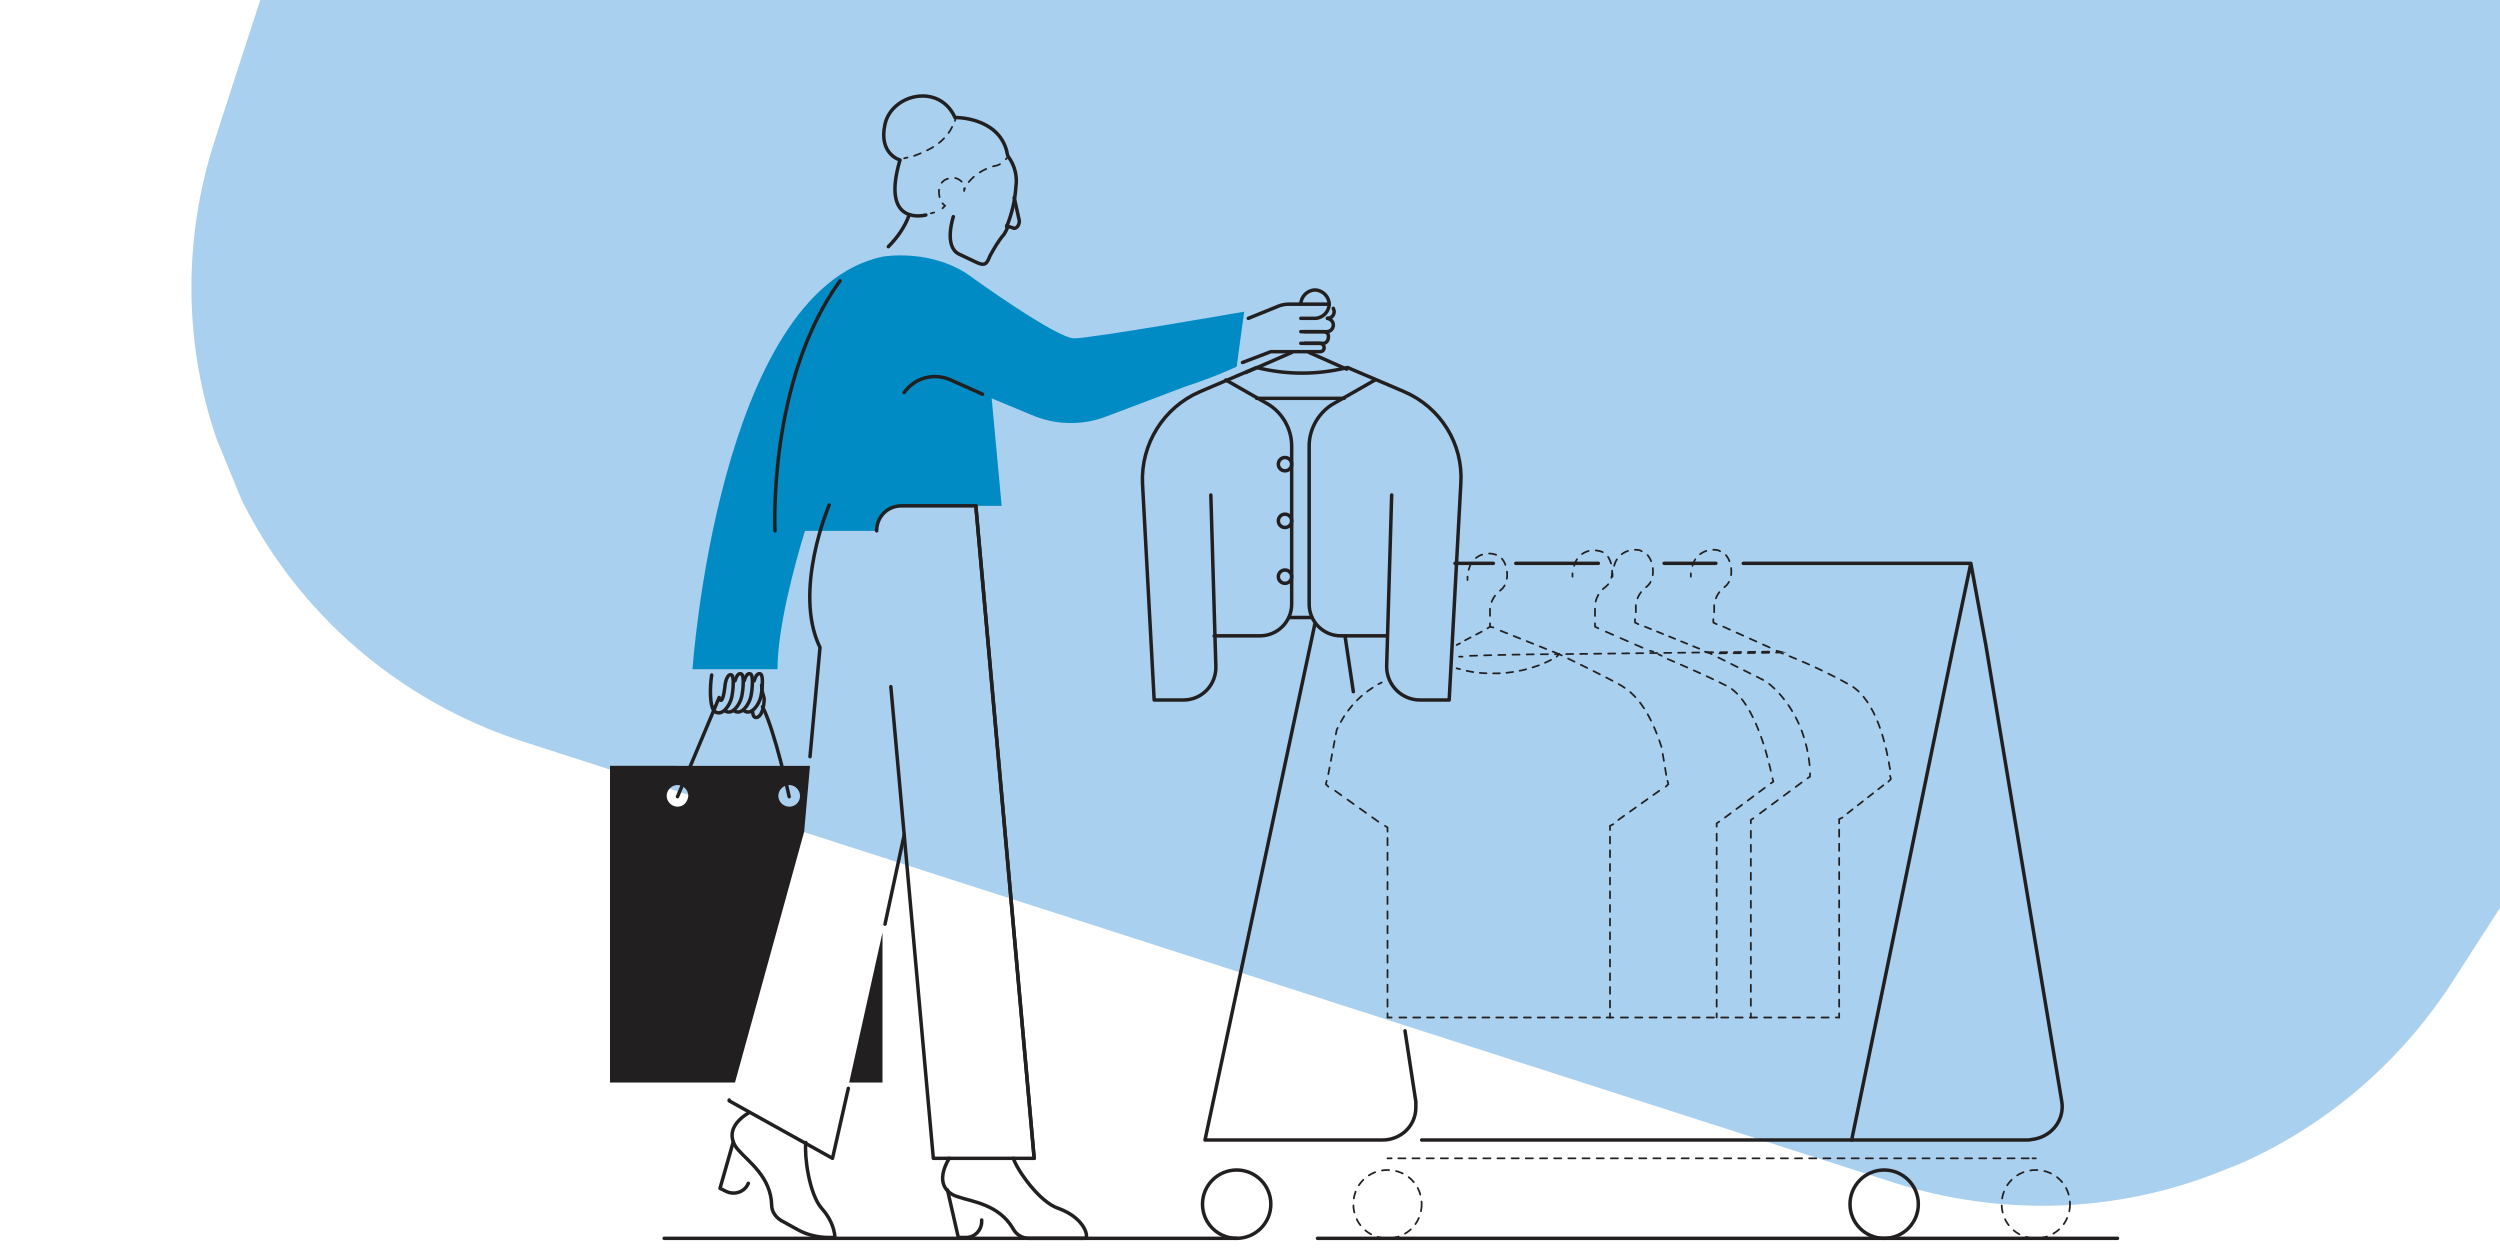<?xml version="1.0" encoding="utf-8"?>
<!-- Generator: Adobe Illustrator 24.2.3, SVG Export Plug-In . SVG Version: 6.00 Build 0)  -->
<svg version="1.1" id="Layer_1" xmlns="http://www.w3.org/2000/svg" xmlns:xlink="http://www.w3.org/1999/xlink" x="0px" y="0px"
	 viewBox="0 0 300 150" style="enable-background:new 0 0 300 150;" xml:space="preserve">
<style type="text/css">
	.st0{clip-path:url(#SVGID_2_);}
	.st1{fill:#AAD0EF;}
	.st2{fill:#221F20;}
	.st3{fill:#008BC4;}
	.st4{fill:none;stroke:#221F1F;stroke-width:0.21;stroke-linecap:round;stroke-miterlimit:10;}
	.st5{fill:none;stroke:#221F1F;stroke-width:0.21;stroke-linecap:round;stroke-miterlimit:10;stroke-dasharray:0.84,0.84;}
	.st6{fill:none;stroke:#221F1F;stroke-width:0.21;stroke-linecap:round;stroke-miterlimit:10;stroke-dasharray:0.88,0.88;}
	.st7{fill:none;stroke:#221F1F;stroke-width:0.21;stroke-linecap:round;stroke-miterlimit:10;stroke-dasharray:0.9,0.9;}
	.st8{fill:none;stroke:#221F1F;stroke-width:0.21;stroke-linecap:round;stroke-miterlimit:10;stroke-dasharray:0.85,0.85;}
	.st9{fill:none;stroke:#221F1F;stroke-width:0.21;stroke-linecap:round;stroke-miterlimit:10;stroke-dasharray:0.86,0.86;}
	.st10{fill:none;stroke:#221F1F;stroke-width:0.21;stroke-linecap:round;stroke-miterlimit:10;stroke-dasharray:0.82,0.82;}
	.st11{fill:none;stroke:#221F1F;stroke-width:0.21;stroke-linecap:round;stroke-miterlimit:10;stroke-dasharray:0.83,0.83;}
	.st12{fill:none;stroke:#221F1F;stroke-width:0.21;stroke-linecap:round;stroke-miterlimit:10;stroke-dasharray:0.91,0.91;}
	.st13{fill:none;stroke:#221F1F;stroke-width:0.21;stroke-linecap:round;stroke-miterlimit:10;stroke-dasharray:0.81,0.81;}
	.st14{fill:none;stroke:#221F1F;stroke-width:0.21;stroke-linecap:round;stroke-miterlimit:10;stroke-dasharray:0.8,0.8;}
	.st15{fill:none;stroke:#221F1F;stroke-width:0.21;stroke-linecap:round;stroke-miterlimit:10;stroke-dasharray:0.78,0.78;}
	.st16{fill:none;stroke:#221F1F;stroke-width:0.21;stroke-linecap:round;stroke-miterlimit:10;stroke-dasharray:0.89,0.89;}
	.st17{fill:none;stroke:#221F1F;stroke-width:0.21;stroke-linecap:round;stroke-miterlimit:10;stroke-dasharray:0.87,0.87;}
	.st18{fill:none;stroke:#221F1F;stroke-width:0.21;stroke-linecap:round;stroke-miterlimit:10;stroke-dasharray:0.75,0.75;}
	.st19{fill:none;stroke:#221F1F;stroke-width:0.21;stroke-linecap:round;stroke-miterlimit:10;stroke-dasharray:0.96,0.96;}
	.st20{fill:none;stroke:#221F20;stroke-width:0.42;stroke-linecap:round;stroke-linejoin:round;}
</style>
<g>
	<defs>
		<rect id="SVGID_1_" width="300" height="150"/>
	</defs>
	<clipPath id="SVGID_2_">
		<use xlink:href="#SVGID_1_"  style="overflow:visible;"/>
	</clipPath>
	<g class="st0">
		<path class="st1" d="M104.7-224.5C93.6-190.7,29.1,6.2,25.5,17.7c-3.5,11.4-3.4,23.7,0.5,35l3,7.3c6.8,13.7,18.9,24.1,33.5,28.9
			c4.5,1.5,164.7,53,164.7,53c12.8,4.1,26.7,3.7,39.2-1.3l2.5-1c10.4-4.6,19.2-12.2,25.4-21.8l221.6-344.3
			c4.9-7.6,7.2-16.6,6.5-25.6l-0.1-1.6l-1.5-20c-0.1-1.3-0.2-2.9-0.4-5.4l-0.1-0.2l-1-12.4l-0.4-0.9l-32.6,2.5
			c-110.1,8.7-220.2,17.3-330.4,25.7c-6.5,0.4-12.9,2-18.9,4.5C121.5-253.5,109.7-240.5,104.7-224.5"/>
	</g>
</g>
<path class="st2" d="M73.2,91.9v38h15l8.3-30.1l0.7-7.9L73.2,91.9z M81.3,96.8c-0.7,0-1.3-0.6-1.3-1.3s0.6-1.3,1.3-1.3
	s1.3,0.6,1.3,1.3v0C82.5,96.3,82,96.8,81.3,96.8z M94.7,96.8c-0.7,0-1.3-0.6-1.3-1.3s0.6-1.3,1.3-1.3s1.3,0.6,1.3,1.3v0
	C96,96.3,95.4,96.8,94.7,96.8z"/>
<path class="st3" d="M149.3,37.4c0,0-18.3,3.2-20.4,3.2s-12.1-7.2-12.1-7.2c-4.8-3.7-10.9-2.6-10.9-2.6C86.2,35,83.1,80.3,83.1,80.3
	h10.2c0-4.9,2-12.4,3.3-16.6h8.6c0-1.7,1.3-3,3-3h12L119,47.8l4.8,2c2.8,1.2,6,1.3,8.9,0.2l9.5-3.6c3.7-1.2,6.2-2.4,6.2-2.4
	L149.3,37.4z"/>
<polyline class="st2" points="101.9,129.9 105.9,129.9 105.9,111.9 "/>
<path class="st4" d="M108.5,19l0.4-0.1"/>
<path class="st5" d="M109.7,18.7c1.4-0.5,3.8-1.5,4.7-3.8"/>
<path class="st4" d="M114.6,14.5c0-0.1,0.1-0.3,0.1-0.4"/>
<path class="st4" d="M121,18.8c-0.1,0.1-0.2,0.2-0.3,0.3"/>
<path class="st6" d="M120,19.7c-0.2,0.1-0.4,0.2-0.6,0.2c-1.2,0.3-2.4,1-3.2,2l-0.2,0.3"/>
<path class="st4" d="M115.8,22.6c-0.1,0.1-0.1,0.3-0.1,0.4c0-0.1,0-0.3,0-0.4"/>
<path class="st7" d="M115.4,21.8c-0.4-0.4-1-0.6-1.5-0.4c-1.4,0.3-1.4,1.8-1,2.7"/>
<path class="st4" d="M113.1,24.4c0.1,0.1,0.2,0.2,0.3,0.3c-0.1,0.1-0.2,0.2-0.3,0.3"/>
<path class="st4" d="M112.1,25.5l-0.4,0.1"/>
<path class="st4" d="M175.1,78.8h0.4"/>
<path class="st8" d="M176.4,78.7c2.9-0.1,6.9-0.2,10.7-0.2c0,0,6.2,3,7.5,3.8s3.2,2.4,4.8,7.4l0.6,3.6"/>
<polyline class="st4" points="200.1,93.7 200.2,94.1 199.9,94.4 "/>
<line class="st9" x1="199.1" y1="94.9" x2="193.9" y2="98.6"/>
<polyline class="st4" points="193.6,98.9 193.2,99.1 193.2,99.6 "/>
<line class="st10" x1="193.2" y1="100.4" x2="193.2" y2="121.2"/>
<polyline class="st4" points="193.2,121.6 193.2,122.1 192.8,122.1 "/>
<line class="st11" x1="192" y1="122.1" x2="167.4" y2="122.1"/>
<polyline class="st4" points="167,122.1 166.5,122.1 166.5,121.6 "/>
<line class="st6" x1="166.5" y1="120.8" x2="166.5" y2="100.2"/>
<polyline class="st4" points="166.5,99.8 166.5,99.3 166.2,99.1 "/>
<line class="st12" x1="165.4" y1="98.6" x2="159.8" y2="94.6"/>
<polyline class="st4" points="159.4,94.4 159.1,94.1 159.2,93.7 "/>
<path class="st13" d="M159.4,92.9l1-5.3c1-2.2,2.6-4.1,4.7-5.3"/>
<path class="st4" d="M165.4,82.1l0.4-0.2"/>
<path class="st4" d="M174.8,80.2l0.4,0.1"/>
<path class="st14" d="M176,80.5c0.9,0.2,1.8,0.3,2.7,0.3c2.7,0.1,5.4-0.5,7.8-1.8"/>
<path class="st4" d="M186.8,78.8c0.1-0.1,0.2-0.2,0.3-0.3"/>
<line class="st4" x1="193.2" y1="122.1" x2="193.6" y2="122.1"/>
<line class="st9" x1="194.5" y1="122.1" x2="219.9" y2="122.1"/>
<polyline class="st4" points="220.3,122.1 220.7,122.1 220.7,121.6 "/>
<line class="st8" x1="220.7" y1="120.8" x2="220.7" y2="99.2"/>
<polyline class="st4" points="220.7,98.8 220.7,98.3 221.1,98.1 "/>
<line class="st15" x1="221.7" y1="97.6" x2="226.3" y2="94"/>
<path class="st4" d="M226.6,93.8l0.3-0.3c0,0,0-0.2-0.1-0.4"/>
<path class="st8" d="M226.8,92.3c-0.4-2.6-1.6-8.3-4.8-10.1c-2.7-1.5-5.5-2.8-8.4-3.9c0,0-4.5,0.1-7.7,0.1"/>
<path class="st4" d="M205.4,78.3H205l0.4,0.2"/>
<path class="st9" d="M206.2,78.9l5.6,2.8c0,0,4.8,3,5.4,10.6"/>
<path class="st4" d="M217.2,92.8c0,0.1,0,0.3,0,0.4l-0.3,0.2"/>
<line class="st16" x1="216.2" y1="93.9" x2="210.8" y2="97.9"/>
<polyline class="st4" points="210.4,98.2 210.1,98.4 210.1,98.8 "/>
<line class="st5" x1="210.1" y1="99.7" x2="210.1" y2="121.2"/>
<line class="st4" x1="210.1" y1="121.6" x2="210.1" y2="122.1"/>
<line class="st4" x1="206" y1="122.1" x2="206" y2="121.6"/>
<line class="st11" x1="206" y1="120.8" x2="206" y2="99.6"/>
<polyline class="st4" points="206,99.2 206,98.8 206.3,98.6 "/>
<line class="st8" x1="207" y1="98.1" x2="212.1" y2="94.3"/>
<path class="st4" d="M212.5,94l0.3-0.2l-0.1-0.4"/>
<path class="st8" d="M212.5,92.5c-0.6-2.7-2.3-8.7-5.3-10.2s-6.1-2.8-7.5-3.4"/>
<path class="st4" d="M199.4,78.7l-0.4-0.2"/>
<path class="st4" d="M193.5,69.2v-0.4"/>
<path class="st8" d="M193.7,67.9c0.3-1.3,1.6-2.1,2.9-1.9c0.2,0,0.3,0.1,0.5,0.2c1.3,0.4,1.8,3.2,0.5,4.2c-0.7,0.5-1.2,1.3-1.3,2.2
	v1.3"/>
<polyline class="st4" points="196.2,74.3 196.2,74.7 196.6,74.9 "/>
<line class="st15" x1="197.4" y1="75.2" x2="204.3" y2="78"/>
<line class="st4" x1="204.6" y1="78.2" x2="205" y2="78.3"/>
<path class="st4" d="M202.9,69.2v-0.4"/>
<path class="st8" d="M203.1,67.9c0.3-1.3,1.6-2.1,2.9-1.9c0.2,0,0.3,0.1,0.5,0.2c1.3,0.4,1.8,3.2,0.5,4.2c-0.7,0.5-1.2,1.3-1.3,2.2
	v1.3"/>
<polyline class="st4" points="205.6,74.3 205.6,74.7 206,74.9 "/>
<line class="st17" x1="206.8" y1="75.2" x2="212.8" y2="77.9"/>
<polyline class="st4" points="213.2,78.1 213.6,78.2 213.2,78.2 "/>
<polyline class="st5" points="212.3,78.2 187.1,78.5 179.6,75.5 "/>
<polyline class="st4" points="179.2,75.3 178.8,75.2 178.5,75.4 "/>
<line class="st18" x1="177.8" y1="75.8" x2="175.5" y2="77"/>
<line class="st4" x1="175.2" y1="77.2" x2="174.8" y2="77.4"/>
<path class="st4" d="M188.7,69.2c0-0.1,0-0.3,0-0.4"/>
<path class="st17" d="M188.9,67.9c0.3-1.3,1.6-2.1,2.9-1.8c0.2,0,0.3,0.1,0.4,0.1c1.3,0.4,1.8,3.2,0.5,4.2c-0.7,0.5-1.2,1.3-1.3,2.2
	v1.8"/>
<polyline class="st4" points="191.4,74.8 191.4,75.2 191.8,75.4 "/>
<line class="st19" x1="192.7" y1="75.8" x2="197.5" y2="77.9"/>
<line class="st4" x1="198" y1="78.1" x2="198.4" y2="78.2"/>
<line class="st4" x1="166.5" y1="139" x2="167" y2="139"/>
<line class="st8" x1="167.8" y1="139" x2="243.5" y2="139"/>
<line class="st4" x1="243.9" y1="139" x2="244.3" y2="139"/>
<path class="st8" d="M170.6,144.5c0,2.3-1.8,4.1-4.1,4.1s-4.1-1.8-4.1-4.1c0-2.3,1.8-4.1,4.1-4.1S170.6,142.2,170.6,144.5
	L170.6,144.5z"/>
<path class="st8" d="M248.4,144.5c0,2.3-1.8,4.1-4.1,4.1c-2.3,0-4.1-1.8-4.1-4.1c0-2.3,1.8-4.1,4.1-4.1c0,0,0,0,0,0
	C246.6,140.4,248.4,142.2,248.4,144.5C248.4,144.5,248.4,144.5,248.4,144.5z"/>
<line class="st4" x1="178.8" y1="75.2" x2="178.8" y2="74.8"/>
<path class="st8" d="M178.8,73.9v-0.9c0.1-0.9,0.6-1.7,1.3-2.2c1.3-1,0.8-3.8-0.5-4.2c-1.3-0.5-2.7,0.1-3.2,1.3
	c-0.1,0.3-0.2,0.5-0.2,0.8"/>
<path class="st4" d="M176.1,69.2c0,0.1,0,0.3,0,0.4"/>
<line class="st20" x1="79.7" y1="148.6" x2="148.4" y2="148.6"/>
<path class="st20" d="M113.9,139c-1.7,2.9-0.3,4.2,1,4.6c1.7,0.6,5,0.9,6.7,3.9c0.4,0.7,1.1,1.1,1.9,1.1h6.7c0.5,0,0.1-2.4-3.2-3.6
	c-2.2-0.7-4.9-4.5-5.4-6"/>
<path class="st20" d="M117.8,146.4v0.2c0,1-0.8,1.9-1.9,1.9H115l-1.3-5.7"/>
<path class="st20" d="M89.9,133.5c-2.8,1.7-2.2,3.5-1.3,4.5c1.2,1.4,3.9,3.2,4,6.6c0,0.8,0.5,1.5,1.2,1.9l2,1.1
	c1.1,0.6,2.4,0.9,3.7,0.9h0.7c-0.1-1.3-0.7-2.5-1.6-3.5c-1.5-1.7-2.1-6.3-1.9-7.9"/>
<path class="st20" d="M89.8,142l-0.1,0.2c-0.5,0.9-1.6,1.2-2.5,0.8c0,0,0,0,0,0l-0.8-0.4l1.6-5.6"/>
<line class="st20" x1="158.1" y1="148.6" x2="254.1" y2="148.6"/>
<path class="st20" d="M117.9,47.3l-3.8-1.7c-2-0.9-4.3-0.3-5.6,1.5l0,0"/>
<line class="st20" x1="222.2" y1="136.8" x2="170.6" y2="136.8"/>
<path class="st20" d="M106.6,29.6c1.1-1.1,2-2.4,2.5-3.8"/>
<path class="st20" d="M121.7,23.7l0.6,2.7c0.1,0.4-0.2,1-0.6,1l-0.9-0.3"/>
<polyline class="st20" points="106.9,82.4 112,139 124.1,139 117.1,60.7 "/>
<path class="st20" d="M90.3,85.3c0,0.3,0.1,0.8,0.4,0.8c0.8,0,1-1.6,1-2.2c0-0.4-0.3-0.7-0.3-1.7"/>
<path class="st20" d="M81.3,95.6l5-11.9c0.3,1,0.6-0.4,0.7-1.4s0.5-1.5,0.8-1.3s0.2,1.8,0,2.7s-1.1,2.3-2,1.7
	c-0.7-0.5-0.6-3.1-0.4-4.4"/>
<path class="st20" d="M94.7,95.6c0,0-1.7-7.9-3.2-10.8"/>
<path class="st20" d="M88.2,81.7c0.2-0.7,0.5-1,0.8-0.8s0.2,1.8,0,2.7s-1.1,2.3-2,1.7"/>
<path class="st20" d="M89.3,81.7c0.2-0.7,0.5-1,0.8-0.8s0.2,1.8,0,2.7s-1.1,2.3-2,1.7"/>
<path class="st20" d="M90.5,81.7c0.2-0.7,0.5-1,0.8-0.8s0.2,1.8,0,2.7s-1.1,2.3-2,1.7"/>
<line class="st20" x1="162.4" y1="83" x2="161.4" y2="76.3"/>
<path class="st20" d="M157.8,74.8l-13.2,62h21.3c2.2,0,4-1.7,4-3.9c0-0.2,0-0.5,0-0.7l-1.3-8.5"/>
<line class="st20" x1="179.2" y1="67.6" x2="174.6" y2="67.6"/>
<line class="st20" x1="191.8" y1="67.6" x2="181.9" y2="67.6"/>
<line class="st20" x1="205.9" y1="67.6" x2="199.7" y2="67.6"/>
<path class="st20" d="M236.5,67.6l1.8,9.8l9.1,54.7c0.4,2.2-1.1,4.2-3.3,4.6c-0.2,0-0.5,0.1-0.7,0.1h-21.2l12.3-59.7L236.5,67.6
	l-27.3,0"/>
<circle class="st20" cx="148.4" cy="144.5" r="4.1"/>
<circle class="st20" cx="226.1" cy="144.5" r="4.1"/>
<path class="st20" d="M93,63.7c0,0-0.9-18,7.8-30"/>
<path class="st20" d="M117.1,60.7h-8.9c-1.7,0-3,1.3-3,3l0,0l0,0"/>
<line class="st20" x1="106.2" y1="110.9" x2="108.5" y2="100.2"/>
<polyline class="st20" points="87.5,132 87.5,132.1 99.9,139 101.8,130.6 "/>
<path class="st20" d="M99.5,60.6c0,0-4.4,10.3-1.1,17.1l0,0l-1.2,13.1"/>
<line class="st20" x1="124.1" y1="139" x2="117.1" y2="60.7"/>
<path class="st20" d="M120.8,27.2c0.6-1.5,1-3.1,1.1-4.7c0.2-1.3-0.1-2.6-0.9-3.7c-0.1-0.1-0.2-0.7-0.2-0.7c-1.1-4.1-6.2-4-6.2-4
	c-1.9-4.2-7.6-2.8-8.4,0.8s1.8,4.3,1.8,4.3c-2.4,8.1,3.1,6.6,3.1,6.6"/>
<path class="st20" d="M114.4,26c0,0-1.2,3.6,0.7,4.5l1.9,0.9c1.2,0.6,1.4,0.3,1.8-0.7c0.5-0.9,1-1.8,1.7-2.6
	c0.1-0.2,0.3-0.5,0.4-0.8"/>
<path class="st20" d="M160,37c0,0.1,0.1,0.2,0.1,0.4l0,0c0,0.4-0.3,0.8-0.8,0.8"/>
<path class="st20" d="M159.5,36.5h-4.9c-0.4,0-0.8,0.1-1.1,0.2l-3.7,1.5"/>
<path class="st20" d="M159.3,38.2c0.4,0.1,0.7,0.4,0.7,0.8l0,0c0,0.4-0.3,0.8-0.8,0.8c0,0,0,0,0,0h-2.7"/>
<path class="st20" d="M156.1,39.8h2.7c0.4,0,0.7,0.3,0.6,0.7l0,0c0,0.4-0.3,0.7-0.6,0.7c0,0,0,0,0,0h-2.2"/>
<path class="st20" d="M156.1,41.2h2.3c0.3,0,0.5,0.3,0.5,0.5c0,0,0,0,0,0l0,0c0,0.3-0.2,0.5-0.5,0.5h-5.9l-3.4,1.3"/>
<path class="st20" d="M156.1,36.5c0-0.9,0.8-1.7,1.7-1.7c0.9,0,1.7,0.8,1.7,1.7c0,0.9-0.8,1.7-1.7,1.7h-1.7"/>
<line class="st20" x1="161.6" y1="44.3" x2="157.1" y2="42.3"/>
<line class="st20" x1="150.8" y1="47.8" x2="161.3" y2="47.8"/>
<line class="st20" x1="155" y1="42.3" x2="149.5" y2="44.7"/>
<path class="st20" d="M145.7,76.3h5.5c2.1,0,3.8-1.7,3.8-3.8c0,0,0,0,0,0v-19c0-2.1-1.2-4.1-3-5.1l-4.9-2.8"/>
<path class="st20" d="M145.3,59.4l0.6,20.5c0.1,2.2-1.6,4.1-3.9,4.1c0,0-0.1,0-0.1,0h-3.4l-1.4-26c-0.2-4.7,2.5-9.1,6.9-11l6.8-2.9
	c3.6,0.9,7.3,0.9,10.9,0l6.8,2.9c4.4,1.9,7.1,6.3,6.8,11l-1.4,26h-3.5c-2.2,0-4-1.8-4-4c0,0,0-0.1,0-0.1l0.6-20.5"/>
<path class="st20" d="M166.4,76.3h-5.5c-2.1,0-3.8-1.7-3.8-3.8l0,0v-19c0-2.1,1.2-4.1,3-5.1l4.9-2.8"/>
<line class="st20" x1="154.7" y1="74.1" x2="157.4" y2="74.1"/>
<circle class="st20" cx="154.2" cy="55.7" r="0.8"/>
<circle class="st20" cx="154.2" cy="62.5" r="0.8"/>
<circle class="st20" cx="154.2" cy="69.2" r="0.8"/>
</svg>
